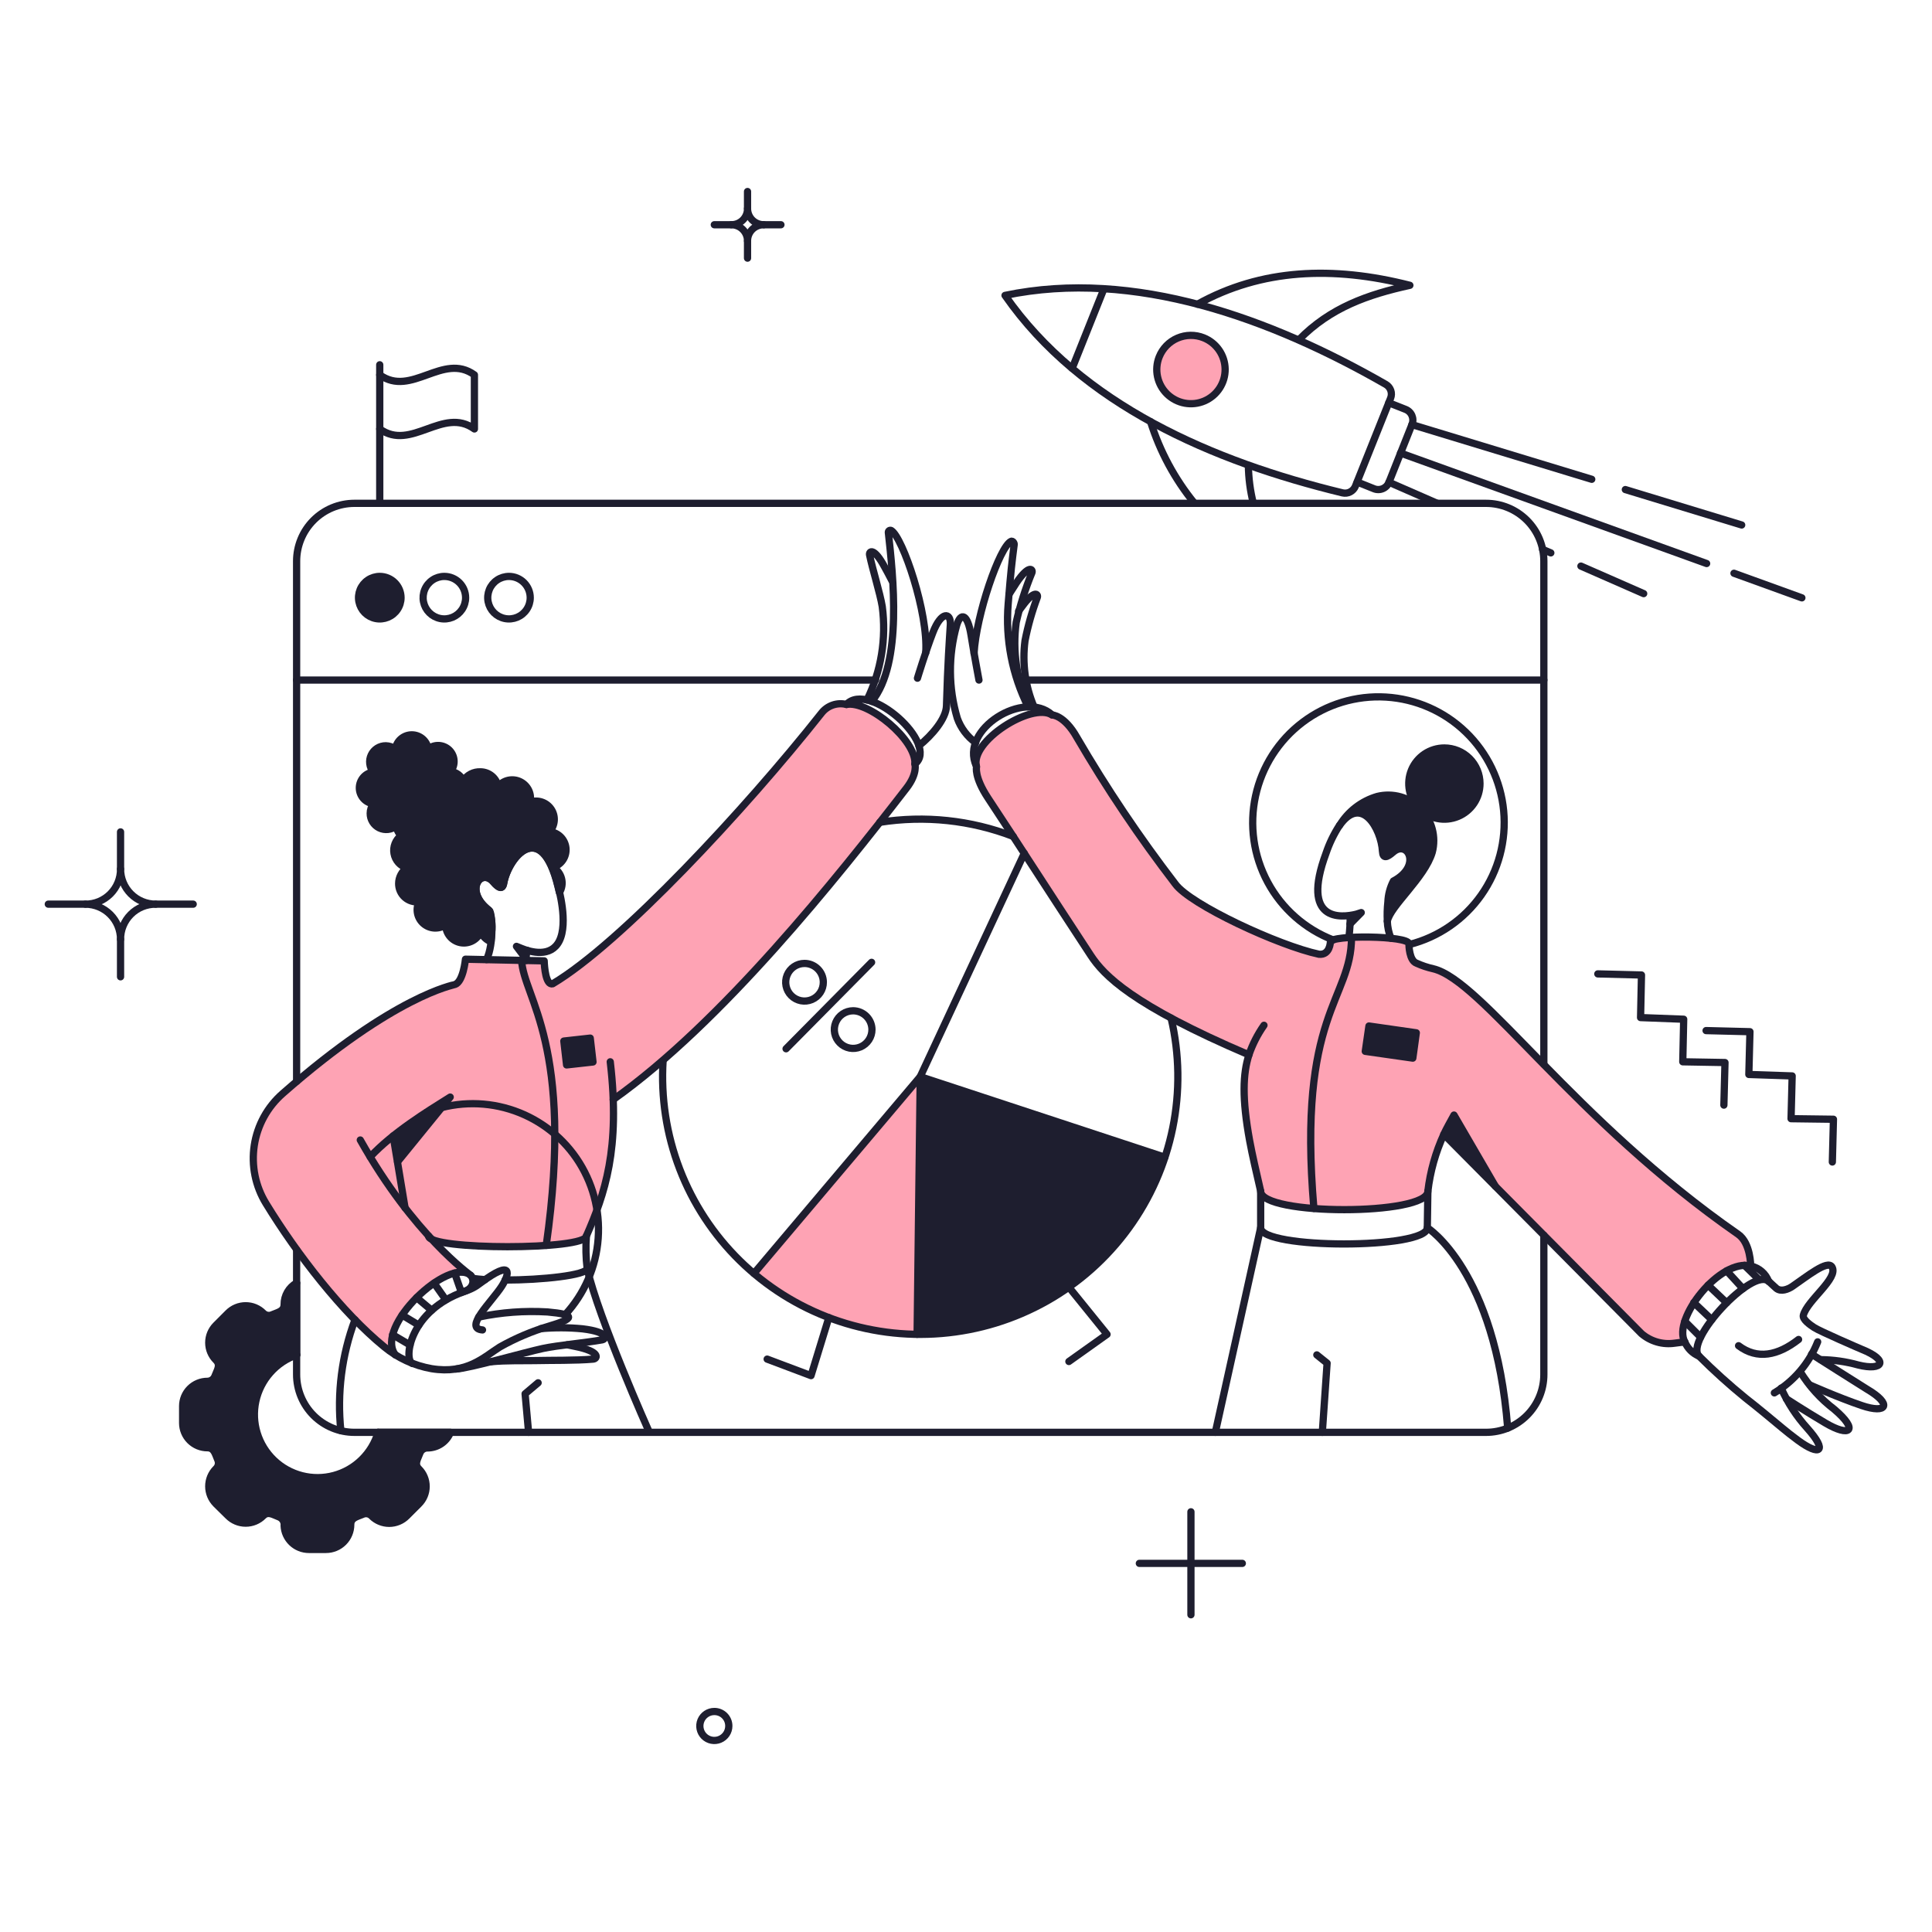 <?xml version="1.0" encoding="UTF-8"?> <svg xmlns="http://www.w3.org/2000/svg" fill="none" viewBox="0 0 200 200" stroke-width="0.75"><g><g><path fill="#fea3b4" d="M94.939 138.13L95.262 111.456L78.049 131.841C82.778 135.836 88.749 138.059 94.939 138.13V138.13Z"></path><g><path fill="#fea3b4" d="M38.323 119.758C39.065 118.971 39.865 118.241 40.717 117.574L41.952 125.04C40.632 123.358 39.42 121.594 38.323 119.758Z"></path><path fill="#fea3b4" fill-rule="evenodd" d="M93.837 81.609C95.015 80.051 94.711 79.102 94.711 79.102C94.863 76.613 89.885 72.509 87.624 72.946C87.153 72.823 86.657 72.841 86.197 73C85.737 73.159 85.335 73.451 85.041 73.839C77.141 83.832 64.218 97.682 57.208 101.862C57.117 101.878 57.023 101.865 56.94 101.823C56.858 101.782 56.791 101.715 56.749 101.632C56.468 100.952 56.326 100.223 56.334 99.487L54.569 99.45L50.387 99.362L48.187 99.316C48.187 99.316 47.978 101.501 47.181 101.9C41.139 103.534 33.995 109.062 29.281 113.2C27.688 114.586 26.639 116.493 26.319 118.58C25.999 120.667 26.429 122.8 27.533 124.6C30.782 129.919 35.433 135.885 39.749 139.419C40.129 139.719 40.528 140.008 40.927 140.274C38.781 137.386 46.133 130.414 48.565 131.915C47.178 130.821 45.885 129.614 44.698 128.306C46.172 129.294 60.398 129.454 60.704 127.963C62.803 123.567 63.758 118.711 63.478 113.847C74.743 105.852 86.579 91.014 93.837 81.609ZM40.717 117.574C39.865 118.241 39.065 118.971 38.323 119.758C39.42 121.594 40.632 123.358 41.952 125.04L40.717 117.574Z" clip-rule="evenodd"></path></g><path fill="#fea3b4" d="M179.938 127.776C162.915 115.883 153.397 101.501 148.363 100.285C147.775 100.156 147.201 99.965 146.653 99.715C145.874 99.449 145.853 97.872 145.853 97.701C145.853 96.846 137.74 96.77 137.721 97.511C137.721 97.511 137.683 98.898 136.544 98.784C132.364 97.891 123.226 93.655 121.668 91.508C117.952 86.678 114.551 81.614 111.485 76.347C110.173 74.01 108.901 74.01 108.901 74.01C106.83 72.661 100.332 76.746 101.092 79.387C101.092 79.387 100.826 80.413 102.292 82.635C105.883 88.05 108.163 91.641 112.912 98.898C114.261 100.95 117.168 104.028 129.289 109.198C128.662 111.155 128.548 113.698 129.365 118.09C129.631 119.571 130.065 121.39 130.505 123.314C130.505 125.86 147.813 125.86 147.813 123.314C148.051 121.276 148.609 119.289 149.466 117.425L169.927 138.076C170.396 138.477 170.946 138.772 171.539 138.942C172.133 139.113 172.755 139.154 173.366 139.064L174.41 138.912C173.099 136.556 178.058 130.23 181.269 131.066C181.268 131.063 181.249 128.668 179.938 127.776Z"></path><path fill="#fea3b4" d="M124.6 34.968C125.25 35.228 125.808 35.674 126.205 36.251C126.601 36.828 126.817 37.509 126.826 38.209C126.835 38.909 126.636 39.596 126.255 40.182C125.874 40.769 125.327 41.23 124.684 41.506C124.041 41.782 123.331 41.862 122.643 41.734C121.954 41.607 121.32 41.278 120.818 40.79C120.317 40.302 119.971 39.676 119.826 38.991C119.68 38.306 119.741 37.594 120 36.944C120.172 36.512 120.428 36.118 120.752 35.785C121.076 35.452 121.463 35.186 121.89 35.003C122.318 34.819 122.777 34.721 123.242 34.716C123.707 34.71 124.168 34.795 124.6 34.968Z"></path></g><g><path fill="#1e1e2f" d="M39.311 64.074C39.894 64.072 40.453 63.84 40.865 63.428C41.277 63.016 41.509 62.457 41.511 61.874C41.513 61.584 41.458 61.297 41.348 61.029C41.239 60.761 41.077 60.518 40.872 60.313C40.667 60.108 40.424 59.946 40.156 59.837C39.888 59.727 39.601 59.672 39.311 59.674C38.727 59.674 38.166 59.906 37.752 60.32C37.339 60.733 37.107 61.294 37.107 61.878C37.107 62.463 37.339 63.023 37.752 63.437C38.166 63.85 38.727 64.082 39.311 64.082V64.074Z"></path><path fill="#1e1e2f" d="M54.453 99.3C54.46 99.019 54.492 98.739 54.548 98.464L53.465 97.97L54.453 99.3Z"></path><path fill="#1e1e2f" d="M139.756 95.649L140.915 94.471L139.775 94.814C139.797 95.092 139.791 95.372 139.756 95.649V95.649Z"></path><path fill="#1e1e2f" d="M94.939 138.13C105.952 138.49 116.847 131.154 120.587 119.796L95.262 111.456L94.939 138.13Z"></path><path fill="#1e1e2f" d="M57.246 89.779C57.666 89.654 58.03 89.387 58.274 89.024C58.519 88.66 58.63 88.223 58.587 87.787C58.544 87.351 58.351 86.943 58.04 86.634C57.73 86.325 57.321 86.134 56.885 86.093C57.169 85.783 57.341 85.387 57.374 84.968C57.407 84.549 57.3 84.131 57.069 83.78C56.837 83.429 56.496 83.165 56.098 83.03C55.7 82.894 55.268 82.896 54.871 83.034C54.964 82.619 54.914 82.185 54.73 81.802C54.545 81.418 54.237 81.108 53.855 80.922C53.473 80.735 53.039 80.683 52.624 80.773C52.208 80.864 51.835 81.091 51.565 81.42C51.484 80.995 51.257 80.611 50.925 80.334C50.592 80.057 50.174 79.903 49.741 79.9C49.389 79.884 49.04 79.961 48.727 80.123C48.415 80.285 48.151 80.527 47.962 80.824C47.844 80.564 47.661 80.338 47.43 80.169C47.2 80.001 46.929 79.895 46.645 79.862C46.898 79.544 47.026 79.145 47.004 78.739C46.982 78.334 46.812 77.95 46.526 77.662C46.24 77.374 45.858 77.2 45.453 77.175C45.047 77.15 44.647 77.274 44.327 77.525C44.264 77.118 44.056 76.748 43.743 76.481C43.429 76.213 43.031 76.068 42.619 76.07C42.207 76.073 41.81 76.223 41.499 76.493C41.189 76.763 40.986 77.136 40.927 77.544C40.642 77.328 40.296 77.208 39.939 77.202C39.623 77.2 39.313 77.288 39.046 77.456C38.779 77.624 38.565 77.865 38.429 78.15C38.293 78.435 38.242 78.753 38.281 79.066C38.319 79.379 38.446 79.675 38.647 79.919C38.246 79.97 37.877 80.166 37.61 80.47C37.344 80.775 37.198 81.166 37.2 81.57C37.203 81.975 37.353 82.365 37.623 82.666C37.893 82.967 38.264 83.159 38.666 83.205C38.445 83.487 38.324 83.835 38.324 84.193C38.32 84.508 38.406 84.817 38.572 85.085C38.737 85.352 38.975 85.567 39.258 85.705C39.541 85.842 39.858 85.896 40.17 85.861C40.483 85.825 40.779 85.701 41.024 85.504C41.068 85.886 41.245 86.24 41.524 86.504C41.241 86.715 41.023 87.001 40.893 87.329C40.763 87.657 40.727 88.015 40.79 88.362C40.852 88.71 41.01 89.033 41.245 89.296C41.481 89.559 41.785 89.751 42.124 89.85C41.863 90.028 41.649 90.267 41.501 90.545C41.352 90.824 41.272 91.134 41.269 91.45C41.265 91.719 41.318 91.985 41.426 92.232C41.533 92.478 41.692 92.699 41.892 92.879C42.092 93.059 42.328 93.194 42.584 93.275C42.84 93.356 43.111 93.382 43.378 93.35C43.194 93.724 43.139 94.148 43.221 94.556C43.304 94.965 43.519 95.335 43.834 95.608C44.148 95.881 44.544 96.042 44.96 96.067C45.376 96.091 45.789 95.978 46.133 95.743C46.137 96.177 46.29 96.597 46.567 96.932C46.843 97.266 47.227 97.495 47.653 97.58C48.079 97.665 48.521 97.6 48.905 97.397C49.289 97.194 49.591 96.865 49.761 96.465C49.967 96.934 50.349 97.303 50.825 97.491L50.901 96.484C50.991 95.732 50.9 94.97 50.635 94.261C47.975 92.229 49.78 89.778 51.072 91.317C51.699 92.039 52.003 92.001 52.117 91.526C52.554 88.809 56.017 84.572 57.76 91.773L57.912 92.399C58.044 92.184 58.131 91.945 58.168 91.696C58.206 91.447 58.193 91.193 58.131 90.949C58.069 90.704 57.959 90.475 57.807 90.274C57.655 90.073 57.464 89.905 57.246 89.779V89.779Z"></path><path fill="#1e1e2f" d="M149.521 84.8C150.342 84.801 151.14 84.528 151.789 84.024C152.437 83.52 152.899 82.814 153.101 82.018C153.303 81.222 153.233 80.381 152.903 79.629C152.573 78.877 152.002 78.256 151.279 77.866C150.557 77.475 149.725 77.337 148.915 77.473C148.105 77.609 147.363 78.011 146.808 78.616C146.252 79.221 145.915 79.994 145.848 80.812C145.782 81.631 145.99 82.448 146.441 83.135C145.885 82.752 145.253 82.493 144.589 82.373C143.924 82.254 143.242 82.278 142.587 82.444C140.959 82.921 139.569 83.992 138.692 85.444C141.01 82.157 143.081 85.919 143.138 88.275C143.195 88.769 143.48 88.864 144.202 88.218C145.722 86.888 147.202 89.634 144.24 91.201C143.89 91.864 143.695 92.599 143.67 93.348C143.594 94.016 143.575 94.69 143.613 95.361C143.879 93.822 146.994 91.429 148.173 88.461C148.405 87.742 148.462 86.977 148.34 86.231C148.218 85.485 147.921 84.779 147.473 84.17C148.078 84.579 148.791 84.799 149.521 84.8Z"></path><path fill="#1e1e2f" d="M32.871 152.968C31.326 152.969 29.831 152.422 28.651 151.424C27.47 150.427 26.682 149.044 26.424 147.521C26.167 145.997 26.458 144.432 27.245 143.102C28.032 141.773 29.265 140.765 30.724 140.258V132.81C30.33 133.032 30.003 133.355 29.776 133.746C29.549 134.137 29.43 134.581 29.432 135.033C29.432 135.755 28.767 135.85 28.197 136.097C28.043 136.17 27.871 136.192 27.704 136.161C27.537 136.131 27.384 136.048 27.266 135.926C27.028 135.687 26.746 135.497 26.434 135.367C26.123 135.237 25.789 135.171 25.451 135.171C25.114 135.171 24.78 135.237 24.469 135.367C24.157 135.497 23.875 135.687 23.637 135.926L22.4 137.161C22.161 137.399 21.971 137.681 21.841 137.993C21.711 138.304 21.645 138.638 21.645 138.976C21.645 139.313 21.711 139.647 21.841 139.958C21.971 140.27 22.161 140.552 22.4 140.79C22.913 141.303 22.5 141.835 22.286 142.423C22.226 142.581 22.12 142.717 21.98 142.812C21.841 142.907 21.676 142.958 21.507 142.956C20.827 142.956 20.175 143.227 19.694 143.707C19.213 144.188 18.942 144.84 18.942 145.52V147.268C18.942 147.948 19.213 148.601 19.694 149.081C20.174 149.562 20.827 149.833 21.507 149.833C22.207 149.833 22.323 150.498 22.57 151.068C22.643 151.221 22.666 151.394 22.635 151.561C22.605 151.728 22.522 151.881 22.4 151.999C21.923 152.483 21.656 153.135 21.656 153.814C21.656 154.493 21.923 155.144 22.4 155.628L23.634 156.862C23.872 157.101 24.154 157.291 24.466 157.421C24.777 157.551 25.111 157.617 25.448 157.617C25.786 157.617 26.12 157.551 26.431 157.421C26.743 157.291 27.025 157.101 27.263 156.862C27.776 156.349 28.308 156.767 28.897 156.976C29.055 157.036 29.19 157.143 29.285 157.282C29.381 157.421 29.431 157.586 29.429 157.755C29.429 158.092 29.496 158.426 29.625 158.738C29.754 159.049 29.944 159.332 30.183 159.571C30.422 159.809 30.705 159.998 31.017 160.126C31.328 160.255 31.663 160.321 32 160.32H33.748C34.428 160.32 35.08 160.049 35.561 159.568C36.041 159.087 36.312 158.435 36.312 157.755C36.312 157.033 36.977 156.939 37.547 156.691C37.701 156.619 37.873 156.596 38.04 156.627C38.207 156.658 38.36 156.74 38.478 156.862C38.716 157.101 38.998 157.291 39.31 157.421C39.621 157.551 39.955 157.617 40.292 157.617C40.63 157.617 40.964 157.551 41.275 157.421C41.587 157.291 41.869 157.101 42.107 156.862L43.342 155.628C43.581 155.39 43.772 155.108 43.901 154.796C44.031 154.485 44.098 154.151 44.098 153.814C44.098 153.476 44.031 153.142 43.901 152.831C43.772 152.519 43.581 152.237 43.342 151.999C42.829 151.524 43.247 150.916 43.456 150.365C43.516 150.207 43.623 150.072 43.762 149.977C43.901 149.881 44.066 149.831 44.235 149.833C44.745 149.833 45.244 149.681 45.667 149.396C46.09 149.111 46.419 148.706 46.61 148.233H39.121C38.739 149.596 37.921 150.797 36.793 151.652C35.664 152.507 34.287 152.969 32.871 152.968V152.968Z"></path><path fill="#1e1e2f" d="M141.333 108.834L146.254 109.537L146.615 106.916L141.713 106.212L141.333 108.834Z"></path><path fill="#1e1e2f" d="M58.367 107.77L58.652 110.24L61.387 109.936L61.102 107.466L58.367 107.77Z"></path><path fill="#1e1e2f" d="M41.135 120.272L46.626 113.546C44.579 114.787 42.6 116.138 40.698 117.592L41.135 120.272Z"></path><path fill="#1e1e2f" d="M150.529 115.446C150.111 116.206 149.768 116.814 149.484 117.421L154.8 122.8L150.529 115.446Z"></path></g><g><path stroke="#1e1e2f" stroke-linecap="round" stroke-linejoin="round" d="M30.705 132.81C30.311 133.032 29.984 133.355 29.757 133.746C29.53 134.137 29.411 134.581 29.413 135.033C29.413 135.755 28.748 135.85 28.178 136.097C28.024 136.17 27.852 136.192 27.685 136.161C27.518 136.131 27.365 136.048 27.247 135.926C27.009 135.687 26.727 135.497 26.415 135.367C26.104 135.237 25.77 135.171 25.433 135.171C25.095 135.171 24.761 135.237 24.45 135.367C24.138 135.497 23.856 135.687 23.618 135.926L22.365 137.18C22.126 137.418 21.936 137.7 21.806 138.012C21.676 138.323 21.61 138.657 21.61 138.995C21.61 139.332 21.676 139.666 21.806 139.977C21.936 140.289 22.126 140.571 22.365 140.809C22.878 141.322 22.465 141.854 22.251 142.442C22.192 142.602 22.086 142.741 21.947 142.839C21.808 142.938 21.642 142.992 21.472 142.994C20.792 142.994 20.14 143.265 19.659 143.745C19.178 144.226 18.907 144.878 18.907 145.558V147.306C18.907 147.986 19.178 148.639 19.659 149.119C20.14 149.6 20.792 149.871 21.472 149.871C22.172 149.871 22.289 150.536 22.535 151.106C22.608 151.259 22.631 151.432 22.6 151.599C22.57 151.766 22.487 151.919 22.365 152.037C21.881 152.521 21.61 153.177 21.61 153.861C21.61 154.545 21.881 155.201 22.365 155.685L23.618 156.92C23.856 157.159 24.139 157.349 24.45 157.478C24.761 157.608 25.095 157.675 25.433 157.675C25.77 157.675 26.104 157.608 26.415 157.478C26.727 157.349 27.009 157.159 27.247 156.92C27.76 156.406 28.292 156.82 28.881 157.033C29.057 157.105 29.205 157.232 29.301 157.396C29.398 157.559 29.438 157.75 29.415 157.939C29.443 158.6 29.726 159.224 30.203 159.682C30.681 160.14 31.317 160.396 31.978 160.396H33.745C34.425 160.396 35.077 160.126 35.558 159.645C36.038 159.164 36.309 158.512 36.309 157.832C36.309 157.109 36.974 157.014 37.544 156.768C37.697 156.695 37.87 156.672 38.037 156.703C38.204 156.734 38.358 156.816 38.475 156.939C38.713 157.178 38.996 157.368 39.307 157.497C39.618 157.627 39.952 157.694 40.289 157.694C40.627 157.694 40.961 157.627 41.272 157.497C41.584 157.368 41.866 157.178 42.104 156.939L43.358 155.685C43.597 155.447 43.787 155.165 43.917 154.853C44.047 154.542 44.113 154.208 44.113 153.871C44.113 153.533 44.047 153.199 43.917 152.888C43.787 152.576 43.597 152.294 43.358 152.056C42.845 151.543 43.263 151.011 43.472 150.422C43.532 150.264 43.639 150.129 43.778 150.034C43.917 149.938 44.082 149.888 44.251 149.89C44.761 149.89 45.26 149.738 45.683 149.453C46.106 149.168 46.435 148.763 46.626 148.29"></path><path stroke="#1e1e2f" stroke-linecap="round" stroke-linejoin="round" d="M110.993 38.122L114.279 29.896"></path><path stroke="#1e1e2f" stroke-linecap="round" stroke-linejoin="round" d="M143.461 39.794C131.594 32.988 117.435 27.779 104.039 30.58C111.921 41.905 125.565 47.774 138.977 51.022C139.244 51.084 139.524 51.049 139.767 50.924C140.011 50.799 140.202 50.591 140.307 50.338L143.955 41.219C144.057 40.962 144.063 40.676 143.972 40.415C143.881 40.154 143.7 39.933 143.461 39.794V39.794Z"></path><path stroke="#1e1e2f" stroke-linecap="round" stroke-linejoin="round" d="M124.6 34.968C125.25 35.228 125.808 35.674 126.205 36.251C126.601 36.828 126.817 37.509 126.826 38.209C126.835 38.909 126.636 39.596 126.255 40.182C125.874 40.769 125.327 41.23 124.684 41.506C124.041 41.782 123.331 41.862 122.643 41.734C121.954 41.607 121.32 41.278 120.818 40.79C120.317 40.302 119.971 39.676 119.826 38.991C119.68 38.306 119.741 37.594 120 36.944C120.172 36.512 120.428 36.118 120.752 35.785C121.076 35.452 121.463 35.186 121.89 35.003C122.318 34.819 122.777 34.721 123.242 34.716C123.707 34.71 124.168 34.795 124.6 34.968Z"></path><path stroke="#1e1e2f" stroke-linecap="round" stroke-linejoin="round" d="M140.5 49.9L142.21 50.584C142.357 50.647 142.515 50.68 142.675 50.68C142.834 50.681 142.993 50.649 143.14 50.587C143.287 50.525 143.42 50.434 143.532 50.319C143.643 50.204 143.73 50.068 143.787 49.919L146.162 43.953C146.225 43.806 146.258 43.648 146.258 43.489C146.259 43.329 146.227 43.171 146.165 43.023C146.103 42.876 146.012 42.743 145.897 42.632C145.782 42.521 145.646 42.434 145.497 42.377L143.768 41.693"></path><path stroke="#1e1e2f" stroke-linecap="round" stroke-linejoin="round" d="M129.744 52.105C129.424 50.824 129.251 49.511 129.231 48.191"></path><path stroke="#1e1e2f" stroke-linecap="round" stroke-linejoin="round" d="M119.105 43.651C120.069 46.726 121.609 49.588 123.645 52.086"></path><path stroke="#1e1e2f" stroke-linecap="round" stroke-linejoin="round" d="M123.968 31.491C130.561 27.825 137.968 27.502 145.95 29.535C141.618 30.485 137.723 31.835 134.456 35.177"></path><path stroke="#1e1e2f" stroke-linecap="round" stroke-linejoin="round" d="M168.254 50.68L180.299 54.347"></path><path stroke="#1e1e2f" stroke-linecap="round" stroke-linejoin="round" d="M146.159 43.954L164.777 49.616"></path><path stroke="#1e1e2f" stroke-linecap="round" stroke-linejoin="round" d="M163.656 58.602L170.154 61.452"></path><path stroke="#1e1e2f" stroke-linecap="round" stroke-linejoin="round" d="M159.686 56.873L160.541 57.234"></path><path stroke="#1e1e2f" stroke-linecap="round" stroke-linejoin="round" d="M143.784 49.92L148.78 52.105"></path><path stroke="#1e1e2f" stroke-linecap="round" stroke-linejoin="round" d="M179.501 59.343L186.53 61.889"></path><path stroke="#1e1e2f" stroke-linecap="round" stroke-linejoin="round" d="M144.981 46.899L176.67 58.336"></path><path stroke="#1e1e2f" stroke-linecap="round" stroke-linejoin="round" d="M30.705 129.372V142.291C30.705 143.077 30.86 143.855 31.161 144.581C31.461 145.307 31.902 145.967 32.458 146.523C33.014 147.078 33.674 147.519 34.4 147.82C35.126 148.121 35.904 148.275 36.69 148.275H153.834C154.62 148.275 155.398 148.121 156.124 147.82C156.85 147.519 157.51 147.078 158.066 146.523C158.622 145.967 159.063 145.307 159.363 144.581C159.664 143.855 159.819 143.077 159.819 142.291V127.871"></path><path stroke="#1e1e2f" stroke-linecap="round" stroke-linejoin="round" d="M159.819 110.164V58.089C159.819 57.303 159.664 56.525 159.363 55.799C159.063 55.073 158.622 54.413 158.066 53.857C157.51 53.302 156.85 52.861 156.124 52.56C155.398 52.26 154.62 52.105 153.834 52.105H36.69C35.904 52.105 35.126 52.26 34.4 52.56C33.674 52.861 33.014 53.302 32.458 53.857C31.902 54.413 31.461 55.073 31.161 55.799C30.86 56.525 30.705 57.303 30.705 58.089V111.95"></path><path stroke="#1e1e2f" stroke-linecap="round" stroke-linejoin="round" d="M110.651 133.247L114.602 138.13L110.651 140.942"></path><path stroke="#1e1e2f" stroke-linecap="round" stroke-linejoin="round" d="M85.801 136.401L83.958 142.405L79.417 140.695"></path><path stroke="#1e1e2f" stroke-linecap="round" stroke-linejoin="round" d="M91.082 85.124C95.735 84.391 100.498 84.896 104.894 86.587"></path><path stroke="#1e1e2f" stroke-linecap="round" stroke-linejoin="round" d="M120.587 119.796L95.262 111.456L106.034 88.335"></path><path stroke="#1e1e2f" stroke-linecap="round" stroke-linejoin="round" d="M68.645 109.784C68.404 113.607 68.989 117.437 70.361 121.014C71.733 124.591 73.86 127.83 76.596 130.511C79.332 133.192 82.613 135.253 86.217 136.552C89.821 137.851 93.662 138.359 97.48 138.04C101.297 137.722 105.001 136.584 108.34 134.706C111.679 132.827 114.573 130.252 116.827 127.154C119.081 124.057 120.641 120.51 121.402 116.755C122.162 113.001 122.104 109.126 121.233 105.396"></path><path stroke="#1e1e2f" stroke-linecap="round" stroke-linejoin="round" d="M78.049 131.822L95.262 111.456L94.939 138.13"></path><path stroke="#1e1e2f" stroke-linecap="round" stroke-linejoin="round" d="M50.216 132.468C49.722 132.43 49.285 132.392 48.905 132.335"></path><path stroke="#1e1e2f" stroke-linecap="round" stroke-linejoin="round" d="M60.78 131.309C60.78 132.009 56.049 132.509 52.287 132.509"></path><path stroke="#1e1e2f" stroke-linecap="round" stroke-linejoin="round" d="M85.231 101.672C85.233 102.057 85.121 102.435 84.908 102.756C84.696 103.077 84.393 103.329 84.037 103.478C83.682 103.627 83.291 103.668 82.912 103.594C82.534 103.521 82.186 103.337 81.912 103.066C81.638 102.795 81.451 102.449 81.374 102.071C81.297 101.694 81.334 101.302 81.48 100.945C81.626 100.588 81.874 100.283 82.193 100.067C82.513 99.852 82.889 99.736 83.274 99.734C83.79 99.732 84.286 99.936 84.653 100.299C85.02 100.662 85.228 101.156 85.231 101.672V101.672Z"></path><path stroke="#1e1e2f" stroke-linecap="round" stroke-linejoin="round" d="M90.265 106.573C90.267 106.958 90.155 107.336 89.943 107.657C89.73 107.979 89.427 108.23 89.072 108.38C88.717 108.529 88.325 108.57 87.947 108.497C87.569 108.423 87.221 108.24 86.947 107.968C86.673 107.697 86.485 107.351 86.408 106.974C86.331 106.596 86.368 106.204 86.514 105.847C86.659 105.491 86.908 105.185 87.227 104.969C87.546 104.754 87.923 104.638 88.308 104.636C88.824 104.636 89.319 104.839 89.685 105.202C90.052 105.565 90.26 106.057 90.265 106.573V106.573Z"></path><path stroke="#1e1e2f" stroke-linecap="round" stroke-linejoin="round" d="M81.374 108.568L90.227 99.62"></path><path stroke="#1e1e2f" stroke-linecap="round" stroke-linejoin="round" d="M123.285 156.501V167.16"></path><path stroke="#1e1e2f" stroke-linecap="round" stroke-linejoin="round" d="M128.604 161.84H117.946"></path><path stroke="#1e1e2f" stroke-linecap="round" stroke-linejoin="round" d="M106.224 70.4H159.819"></path><path stroke="#1e1e2f" stroke-linecap="round" stroke-linejoin="round" d="M30.705 70.4H90.64"></path><path stroke="#1e1e2f" stroke-linecap="round" stroke-linejoin="round" d="M41.515 61.87C41.515 62.305 41.386 62.73 41.144 63.092C40.903 63.454 40.559 63.736 40.157 63.903C39.755 64.069 39.312 64.113 38.886 64.028C38.459 63.943 38.067 63.733 37.759 63.426C37.452 63.118 37.242 62.726 37.157 62.299C37.072 61.873 37.116 61.43 37.282 61.028C37.449 60.626 37.731 60.283 38.093 60.041C38.455 59.799 38.88 59.67 39.315 59.67C39.898 59.672 40.457 59.904 40.869 60.316C41.281 60.728 41.513 61.287 41.515 61.87V61.87Z"></path><path stroke="#1e1e2f" stroke-linecap="round" stroke-linejoin="round" d="M48.2 61.87C48.2 62.305 48.071 62.73 47.829 63.092C47.587 63.454 47.244 63.736 46.842 63.903C46.44 64.069 45.998 64.113 45.571 64.028C45.144 63.943 44.752 63.733 44.444 63.426C44.137 63.118 43.927 62.726 43.842 62.299C43.757 61.873 43.801 61.43 43.968 61.028C44.134 60.626 44.416 60.283 44.778 60.041C45.139 59.799 45.565 59.67 46 59.67C46.583 59.672 47.142 59.904 47.554 60.316C47.966 60.728 48.198 61.287 48.2 61.87V61.87Z"></path><path stroke="#1e1e2f" stroke-linecap="round" stroke-linejoin="round" d="M54.89 61.87C54.89 62.305 54.761 62.73 54.519 63.092C54.278 63.454 53.934 63.736 53.532 63.903C53.13 64.069 52.688 64.113 52.261 64.028C51.834 63.943 51.442 63.733 51.134 63.426C50.827 63.118 50.617 62.726 50.532 62.299C50.447 61.873 50.491 61.43 50.657 61.028C50.824 60.626 51.106 60.283 51.468 60.041C51.83 59.799 52.255 59.67 52.69 59.67C53.273 59.672 53.832 59.904 54.244 60.316C54.656 60.728 54.888 61.287 54.89 61.87V61.87Z"></path><path stroke="#1e1e2f" stroke-linecap="round" stroke-linejoin="round" d="M106.433 73.174C104.78 69.87 104.066 66.175 104.368 62.492C104.656 58.963 104.741 58.308 104.989 56.36C105.008 56.209 104.818 55.96 104.666 56.038C103.484 56.582 101.042 63.702 100.835 67.631"></path><path stroke="#1e1e2f" stroke-linecap="round" stroke-linejoin="round" d="M101 76.879C100.125 76.249 99.462 75.368 99.1 74.352C98.167 71.205 98.147 67.858 99.043 64.701C99.471 63.336 100.173 63.559 100.525 65.765C100.837 67.72 101.342 70.4 101.342 70.4"></path><path stroke="#1e1e2f" stroke-linecap="round" stroke-linejoin="round" d="M106.49 73.136C105.242 70.41 104.794 67.386 105.198 64.416C105.599 62.657 106.146 60.935 106.832 59.267C106.943 58.924 106.509 58.431 105.232 60.312L104.453 61.528"></path><path stroke="#1e1e2f" stroke-linecap="round" stroke-linejoin="round" d="M107.053 73.2C106.129 71.032 105.803 68.656 106.11 66.32C106.409 64.793 106.835 63.293 107.383 61.836C107.498 61.513 107.096 61.022 105.844 62.729C105.744 62.861 105.654 62.976 105.444 63.261"></path><path stroke="#1e1e2f" stroke-linecap="round" stroke-linejoin="round" d="M39.311 52.105V37.761"></path><path stroke="#1e1e2f" stroke-linecap="round" stroke-linejoin="round" d="M39.311 38.806C42.579 41.162 45.847 36.45 49.111 38.806V44.406C45.844 42.051 42.576 46.762 39.311 44.406"></path><path stroke="#1e1e2f" stroke-linecap="round" stroke-linejoin="round" d="M178.456 114.401L178.57 109.993L174.2 109.917L174.295 105.51L169.831 105.339L169.926 100.931L165.404 100.817"></path><path stroke="#1e1e2f" stroke-linecap="round" stroke-linejoin="round" d="M189.684 120.29L189.798 115.864L185.41 115.807L185.524 111.38L181.04 111.228L181.154 106.801L176.613 106.687"></path><path stroke="#1e1e2f" stroke-linecap="round" stroke-linejoin="round" d="M145.893 97.777C148.904 97.014 151.544 95.2 153.335 92.662C155.125 90.123 155.949 87.028 155.658 83.935C155.367 80.843 153.979 77.956 151.745 75.797C149.512 73.637 146.58 72.348 143.479 72.161C140.378 71.974 137.313 72.903 134.836 74.778C132.36 76.653 130.636 79.353 129.975 82.388C129.315 85.424 129.761 88.595 131.234 91.33C132.707 94.065 135.11 96.183 138.008 97.302"></path><path stroke="#1e1e2f" stroke-linecap="round" stroke-linejoin="round" d="M54.453 99.43C54.456 99.078 54.492 98.728 54.562 98.383"></path><path stroke="#1e1e2f" stroke-linecap="round" stroke-linejoin="round" d="M95.832 67.57C96.117 63.485 93.449 55.62 92.26 54.917C92.228 54.901 92.192 54.893 92.157 54.895C92.121 54.897 92.086 54.908 92.056 54.927C92.026 54.946 92.001 54.973 91.984 55.004C91.968 55.036 91.959 55.071 91.96 55.107C92.446 59.545 93.48 68.634 90.25 72.607"></path><path stroke="#1e1e2f" stroke-linecap="round" stroke-linejoin="round" d="M95.129 77.2C96.478 76.117 97.94 74.407 97.979 73.077C98.11 68.555 98.269 66.447 98.379 64.677C98.459 63.366 97.432 63.253 96.574 65.477C95.817 67.435 94.974 70.207 94.974 70.207"></path><path stroke="#1e1e2f" stroke-linecap="round" stroke-linejoin="round" d="M92.336 60.122C91.994 59.438 91.728 58.982 91.576 58.697C90.458 56.606 89.941 57.064 90.018 57.443C90.318 58.926 91.101 61.395 91.329 62.782C91.77 66.093 91.221 69.461 89.75 72.46"></path><path stroke="#1e1e2f" stroke-linecap="round" stroke-linejoin="round" d="M50.368 99.335C51.16 97.676 50.96 94.476 50.653 94.243C47.984 92.223 49.795 89.762 51.09 91.299C51.568 91.866 52.016 92.163 52.149 91.428C52.639 88.71 56.049 84.628 57.778 91.755C57.792 91.875 58.863 95.505 57.893 97.418C57.019 99.141 54.947 98.572 53.978 98.176L53.465 97.967L54.453 99.278L53.465 97.967"></path><path stroke="#1e1e2f" stroke-linecap="round" stroke-linejoin="round" d="M58.728 139.213C59.184 139.308 59.26 139.324 59.469 139.365C62.211 139.9 61.862 140.654 61.406 140.695C59.639 140.854 57.018 140.806 55.365 140.847C54.365 140.871 52.388 140.81 50.801 140.97"></path><path stroke="#1e1e2f" stroke-linecap="round" stroke-linejoin="round" d="M47.215 141.721C48.602 141.645 54.397 139.976 56.201 139.593C57.801 139.254 60.607 139.012 62.337 138.7C62.774 138.621 63.058 137.893 60.305 137.56C58.871 137.42 57.427 137.414 55.992 137.541"></path><path stroke="#1e1e2f" stroke-linecap="round" stroke-linejoin="round" d="M49.95 137.674C47.937 137.522 50.919 134.729 51.926 133.174C52.762 131.882 53.162 130.269 49.741 132.813C49.242 133.215 48.667 133.512 48.051 133.687"></path><path stroke="#1e1e2f" stroke-linecap="round" stroke-linejoin="round" d="M40.926 140.258C38.726 137.313 46.455 130.094 48.715 132.012C48.715 132.012 42.826 127.852 37.297 118.012"></path><path stroke="#1e1e2f" stroke-linecap="round" stroke-linejoin="round" d="M63.173 109.917C64.237 118.96 62.603 123.596 60.704 127.947C60.621 129.067 60.647 130.193 60.78 131.309C61.963 136.495 67.18 148.18 67.18 148.18"></path><path stroke="#1e1e2f" stroke-linecap="round" stroke-linejoin="round" d="M94.711 79.083C94.863 76.594 89.885 72.49 87.624 72.927C89.942 70.419 97.3 77.069 94.711 79.083Z"></path><path stroke="#1e1e2f" stroke-linecap="round" stroke-linejoin="round" d="M63.477 113.831C74.743 105.831 86.57 90.987 93.837 81.59C95.013 80.069 94.711 79.083 94.711 79.083"></path><path stroke="#1e1e2f" stroke-linecap="round" stroke-linejoin="round" d="M87.624 72.927C87.153 72.809 86.658 72.831 86.2 72.989C85.741 73.148 85.338 73.437 85.041 73.82C77.131 83.82 64.218 97.682 57.208 101.843C57.132 101.864 57.051 101.858 56.98 101.824C56.38 101.542 56.334 99.468 56.334 99.468L48.184 99.297C48.184 99.297 47.958 101.652 47.084 101.919C46.984 101.973 40.848 103.019 29.284 113.185C27.692 114.572 26.642 116.478 26.323 118.565C26.003 120.652 26.433 122.785 27.536 124.585C30.788 129.903 35.436 135.878 39.752 139.404C41.166 140.58 42.862 141.366 44.673 141.684C48.356 142.284 50.093 140.476 51.74 139.442C53.357 138.53 55.071 137.803 56.851 137.276C59.468 136.501 59.644 136.076 56.68 135.813C54.292 135.671 51.895 135.85 49.555 136.345"></path><path stroke="#1e1e2f" stroke-linecap="round" stroke-linejoin="round" d="M42.693 141.151C41.743 140.714 42.407 135.677 48.051 133.703C49.251 133.285 49.019 132.221 48.715 132.031"></path><path stroke="#1e1e2f" stroke-linecap="round" stroke-linejoin="round" d="M40.641 138.168L42.446 139.232"></path><path stroke="#1e1e2f" stroke-linecap="round" stroke-linejoin="round" d="M41.629 136.135L43.358 137.18"></path><path stroke="#1e1e2f" stroke-linecap="round" stroke-linejoin="round" d="M43.13 134.33L44.688 135.641"></path><path stroke="#1e1e2f" stroke-linecap="round" stroke-linejoin="round" d="M44.935 132.829L46.151 134.558"></path><path stroke="#1e1e2f" stroke-linecap="round" stroke-linejoin="round" d="M47.063 131.784L47.766 133.798"></path><path stroke="#1e1e2f" stroke-linecap="round" stroke-linejoin="round" d="M139.642 97C139.736 96.263 139.778 95.519 139.767 94.776"></path><path stroke="#1e1e2f" stroke-linecap="round" stroke-linejoin="round" d="M138.673 85.428C138.083 86.334 137.611 87.311 137.267 88.335C134.63 95.454 138.825 95.022 140.383 94.642L140.915 94.471L139.756 95.649"></path><path stroke="#1e1e2f" stroke-linecap="round" stroke-linejoin="round" d="M143.993 97.131C143.764 96.569 143.635 95.971 143.613 95.364"></path><path stroke="#1e1e2f" stroke-linecap="round" stroke-linejoin="round" d="M181.23 131.044C181.23 131.044 181.23 128.672 179.938 127.776C162.885 115.926 153.404 101.47 148.363 100.285C147.775 100.154 147.202 99.963 146.653 99.715C145.874 99.449 145.853 97.872 145.853 97.701C145.853 96.846 137.74 96.77 137.721 97.511C137.721 97.511 137.683 98.898 136.544 98.784C132.364 97.891 123.229 93.652 121.668 91.508C117.956 86.675 114.555 81.611 111.485 76.347C110.174 74.01 108.901 74.01 108.901 74.01C106.83 72.661 100.332 76.746 101.092 79.387C101.092 79.387 100.822 80.415 102.292 82.635C105.873 88.056 108.155 91.646 112.912 98.898C114.259 100.951 117.168 104.028 129.289 109.198C128.662 111.155 128.562 113.698 129.365 118.09C129.636 119.571 130.065 121.39 130.505 123.314C130.505 125.86 147.813 125.86 147.813 123.314C148.052 121.277 148.61 119.289 149.466 117.425L169.927 138.057C170.396 138.458 170.946 138.753 171.539 138.924C172.133 139.094 172.755 139.135 173.366 139.045L174.41 138.912"></path><path stroke="#1e1e2f" stroke-linecap="round" stroke-linejoin="round" d="M101.072 79.3C99.295 75.467 106.072 71.368 108.922 74.008"></path><path stroke="#1e1e2f" stroke-linecap="round" stroke-linejoin="round" d="M130.846 106.137C130.185 107.078 129.661 108.107 129.288 109.195"></path><path stroke="#1e1e2f" stroke-linecap="round" stroke-linejoin="round" d="M184.384 143.7C185.06 145.215 185.971 146.612 187.084 147.842C189.255 150.269 188.402 150.785 186.115 149.096C185.504 148.645 184.975 148.223 184.539 147.861C183.263 146.801 182.012 145.752 180.72 144.745C179.032 143.371 177.415 141.913 175.875 140.376"></path><path stroke="#1e1e2f" stroke-linecap="round" stroke-linejoin="round" d="M184.93 144.808C185.101 144.921 186.821 146.04 188.962 147.308C191.492 148.808 192.496 148.108 189.874 145.883C188.482 144.822 187.296 143.515 186.374 142.027"></path><path stroke="#1e1e2f" stroke-linecap="round" stroke-linejoin="round" d="M187.537 140.182C187.537 140.182 192.915 143.599 193.275 143.81C195.906 145.353 195.381 146.404 192.724 145.501C190.289 144.674 187.366 143.374 187.366 143.374"></path><path stroke="#1e1e2f" stroke-linecap="round" stroke-linejoin="round" d="M188.487 140.752C189.797 140.766 191.1 140.951 192.363 141.303C194.929 141.944 195.598 140.826 192.743 139.688C192.592 139.628 188.389 137.811 187.803 137.427C187.345 137.127 186.574 136.574 186.682 136.154C187.082 134.601 190.358 132.322 189.646 131.154C189.184 130.397 187.071 132.126 185.546 133.167C185.106 133.467 184.353 133.767 183.874 133.357C183.629 133.146 183.095 132.635 183.095 132.635"></path><path stroke="#1e1e2f" stroke-linecap="round" stroke-linejoin="round" d="M188.164 138.909C187.291 141.114 185.715 142.97 183.681 144.19"></path><path stroke="#1e1e2f" stroke-linecap="round" stroke-linejoin="round" d="M186.188 138.662C184.042 140.334 181.914 140.771 179.976 139.308"></path><path stroke="#1e1e2f" stroke-linecap="round" stroke-linejoin="round" d="M181.268 131.063C181.681 131.155 182.065 131.349 182.383 131.628C182.702 131.907 182.946 132.261 183.092 132.658C181.492 131.082 174.292 138.814 175.892 140.391C175.222 140.112 174.689 139.579 174.41 138.909C173.1 136.553 178.057 130.227 181.268 131.063Z"></path><path stroke="#1e1e2f" stroke-linecap="round" stroke-linejoin="round" d="M174.409 136.781L176.043 138.415"></path><path stroke="#1e1e2f" stroke-linecap="round" stroke-linejoin="round" d="M175.34 134.843L177.202 136.61"></path><path stroke="#1e1e2f" stroke-linecap="round" stroke-linejoin="round" d="M176.822 133.038L178.741 134.862"></path><path stroke="#1e1e2f" stroke-linecap="round" stroke-linejoin="round" d="M178.741 131.556L180.432 133.399"></path><path stroke="#1e1e2f" stroke-linecap="round" stroke-linejoin="round" d="M180.586 130.988L182.104 132.468"></path><path stroke="#1e1e2f" stroke-linecap="round" stroke-linejoin="round" d="M60.7 127.947C60.7 129.429 44.361 129.429 44.361 127.947"></path><path stroke="#1e1e2f" stroke-linecap="round" stroke-linejoin="round" d="M41.933 125.04L40.698 117.592"></path><path stroke="#1e1e2f" stroke-linecap="round" stroke-linejoin="round" d="M143.113 88.132C142.977 85.771 140.944 82.232 138.673 85.447C139.551 83.994 140.943 82.923 142.573 82.447C143.367 82.251 144.199 82.265 144.987 82.487C145.774 82.71 146.49 83.133 147.065 83.716C147.639 84.299 148.052 85.021 148.262 85.812C148.473 86.603 148.475 87.435 148.267 88.226C147.487 90.872 143.885 93.819 143.618 95.366C143.582 94.695 143.601 94.021 143.675 93.353C143.704 92.604 143.899 91.871 144.245 91.206C147.207 89.639 145.719 86.885 144.207 88.223C143.6 88.752 143.159 88.935 143.113 88.132Z"></path><path stroke="#1e1e2f" stroke-linecap="round" stroke-linejoin="round" d="M153.207 81.115C153.207 81.844 152.991 82.557 152.586 83.163C152.181 83.769 151.606 84.242 150.932 84.521C150.259 84.8 149.518 84.874 148.802 84.731C148.087 84.589 147.431 84.238 146.915 83.723C146.399 83.207 146.048 82.551 145.906 81.835C145.764 81.121 145.837 80.379 146.115 79.706C146.394 79.032 146.867 78.456 147.473 78.051C148.079 77.646 148.792 77.43 149.521 77.43C150.498 77.431 151.435 77.819 152.126 78.51C152.817 79.201 153.206 80.138 153.207 81.115Z"></path><path stroke="#1e1e2f" stroke-linecap="round" stroke-linejoin="round" d="M130.5 127.092C130.5 129.334 147.751 129.334 147.751 127.092"></path><path stroke="#1e1e2f" stroke-linecap="round" stroke-linejoin="round" d="M156.076 147.838C154.803 131.499 147.755 127.092 147.755 127.092L147.812 123.311"></path><path stroke="#1e1e2f" stroke-linecap="round" stroke-linejoin="round" d="M125.811 148.275L130.504 127.092V123.311"></path><path stroke="#1e1e2f" stroke-linecap="round" stroke-linejoin="round" d="M136.887 148.275L137.381 141.113L136.317 140.258"></path><path stroke="#1e1e2f" stroke-linecap="round" stroke-linejoin="round" d="M36.746 136.629C35.378 140.288 34.878 144.215 35.284 148.1"></path><path stroke="#1e1e2f" stroke-linecap="round" stroke-linejoin="round" d="M54.719 148.275L54.358 144.285L55.707 143.146"></path><path stroke="#1e1e2f" stroke-linecap="round" stroke-linejoin="round" d="M54 99.419C54.179 103.256 59.488 108.147 56.546 128.919"></path><path stroke="#1e1e2f" stroke-linecap="round" stroke-linejoin="round" d="M139.908 97.036C139.908 103.536 134.285 104.864 136.013 125.097"></path><g><path stroke="#1e1e2f" stroke-linecap="round" stroke-linejoin="round" d="M77.384 19.826V21.593"></path><path stroke="#1e1e2f" stroke-linecap="round" stroke-linejoin="round" d="M75.712 23.265H73.945"></path><path stroke="#1e1e2f" stroke-linecap="round" stroke-linejoin="round" d="M80.842 23.265H79.056"></path><path stroke="#1e1e2f" stroke-linecap="round" stroke-linejoin="round" d="M77.384 26.723V24.937"></path><path stroke="#1e1e2f" stroke-linecap="round" stroke-linejoin="round" d="M79.056 23.265C78.613 23.265 78.188 23.088 77.874 22.775C77.561 22.461 77.385 22.036 77.384 21.593C77.385 21.813 77.343 22.031 77.259 22.234C77.176 22.438 77.053 22.623 76.897 22.778C76.742 22.934 76.557 23.057 76.353 23.14C76.15 23.224 75.932 23.266 75.712 23.265C76.155 23.265 76.58 23.442 76.894 23.755C77.207 24.069 77.383 24.494 77.384 24.937C77.383 24.717 77.425 24.499 77.509 24.296C77.592 24.092 77.715 23.907 77.871 23.752C78.026 23.596 78.211 23.473 78.415 23.39C78.618 23.306 78.836 23.264 79.056 23.265V23.265Z"></path></g><g><path stroke="#1e1e2f" stroke-linecap="round" stroke-linejoin="round" d="M12.479 86.118V89.961"></path><path stroke="#1e1e2f" stroke-linecap="round" stroke-linejoin="round" d="M8.843 93.598H5"></path><path stroke="#1e1e2f" stroke-linecap="round" stroke-linejoin="round" d="M20 93.598H16.116"></path><path stroke="#1e1e2f" stroke-linecap="round" stroke-linejoin="round" d="M12.479 101.118V97.234"></path><path stroke="#1e1e2f" stroke-linecap="round" stroke-linejoin="round" d="M16.116 93.6C15.152 93.599 14.227 93.215 13.546 92.533C12.864 91.852 12.48 90.927 12.479 89.963C12.482 90.441 12.39 90.915 12.208 91.358C12.027 91.801 11.759 92.203 11.421 92.541C11.082 92.879 10.68 93.147 10.238 93.329C9.795 93.511 9.321 93.603 8.843 93.6C9.807 93.601 10.731 93.985 11.413 94.666C12.094 95.348 12.478 96.272 12.479 97.236C12.476 96.758 12.568 96.284 12.75 95.841C12.932 95.399 13.2 94.997 13.538 94.658C13.876 94.32 14.278 94.052 14.721 93.871C15.164 93.689 15.638 93.597 16.116 93.6V93.6Z"></path></g><path stroke="#1e1e2f" stroke-linecap="round" stroke-linejoin="round" d="M75.446 178.673C75.446 178.97 75.358 179.26 75.193 179.506C75.028 179.753 74.794 179.945 74.52 180.059C74.246 180.172 73.944 180.202 73.653 180.144C73.362 180.086 73.095 179.944 72.885 179.734C72.675 179.524 72.533 179.257 72.475 178.966C72.417 178.675 72.447 178.373 72.56 178.099C72.674 177.825 72.866 177.591 73.113 177.426C73.359 177.261 73.649 177.173 73.946 177.173C74.143 177.172 74.339 177.21 74.521 177.285C74.704 177.36 74.87 177.471 75.009 177.61C75.148 177.75 75.259 177.915 75.334 178.098C75.409 178.28 75.447 178.476 75.446 178.673V178.673Z"></path><path stroke="#1e1e2f" stroke-linecap="round" stroke-linejoin="round" d="M58.5 136.1C60.501 133.934 61.708 131.153 61.922 128.212C62.136 125.271 61.344 122.344 59.678 119.911C58.011 117.479 55.567 115.684 52.748 114.822C49.928 113.959 46.898 114.08 44.156 115.164"></path><path stroke="#1e1e2f" stroke-linecap="round" stroke-linejoin="round" d="M30.705 140.258V132.81"></path><path stroke="#1e1e2f" stroke-linecap="round" stroke-linejoin="round" d="M46.626 148.275H39.14"></path><path stroke="#1e1e2f" stroke-linecap="round" stroke-linejoin="round" d="M39.14 148.275C38.824 149.35 38.237 150.325 37.435 151.107C36.633 151.89 35.644 152.453 34.562 152.743C33.48 153.033 32.341 153.04 31.256 152.763C30.171 152.486 29.174 151.935 28.363 151.162C27.552 150.39 26.953 149.421 26.624 148.351C26.295 147.28 26.247 146.142 26.484 145.048C26.721 143.953 27.235 142.937 27.978 142.099C28.72 141.26 29.666 140.626 30.724 140.258"></path><path stroke="#1e1e2f" stroke-linecap="round" stroke-linejoin="round" d="M146.254 109.537L141.333 108.834L141.713 106.212L146.615 106.916L146.254 109.537Z"></path><path stroke="#1e1e2f" stroke-linecap="round" stroke-linejoin="round" d="M61.387 109.936L58.652 110.24L58.367 107.77L61.102 107.466L61.387 109.936Z"></path><path stroke="#1e1e2f" stroke-linecap="round" stroke-linejoin="round" d="M38.323 119.758C40.667 117.245 44.176 115.089 46.606 113.57L41.154 120.27"></path><path stroke="#1e1e2f" stroke-linejoin="round" d="M57.246 89.779C57.666 89.654 58.03 89.387 58.274 89.024C58.519 88.66 58.63 88.223 58.587 87.787C58.544 87.351 58.351 86.943 58.04 86.634C57.73 86.325 57.321 86.134 56.885 86.093C57.169 85.783 57.341 85.387 57.374 84.968C57.407 84.549 57.3 84.131 57.069 83.78C56.837 83.429 56.496 83.165 56.098 83.03C55.7 82.894 55.268 82.896 54.871 83.034C54.964 82.619 54.914 82.185 54.73 81.802C54.545 81.418 54.237 81.108 53.855 80.922C53.473 80.735 53.039 80.683 52.624 80.773C52.208 80.864 51.835 81.091 51.565 81.42C51.484 80.995 51.257 80.611 50.925 80.334C50.592 80.057 50.174 79.903 49.741 79.9C49.389 79.884 49.04 79.961 48.727 80.123C48.415 80.285 48.151 80.527 47.962 80.824C47.844 80.564 47.661 80.338 47.43 80.169C47.2 80.001 46.929 79.895 46.645 79.862C46.898 79.544 47.026 79.145 47.004 78.739C46.982 78.334 46.812 77.95 46.526 77.662C46.24 77.374 45.858 77.2 45.453 77.175C45.047 77.15 44.647 77.274 44.327 77.525C44.264 77.118 44.056 76.748 43.743 76.481C43.429 76.213 43.031 76.068 42.619 76.07C42.207 76.073 41.81 76.223 41.499 76.493C41.189 76.763 40.986 77.136 40.927 77.544C40.642 77.328 40.296 77.208 39.939 77.202C39.623 77.2 39.313 77.288 39.046 77.456C38.779 77.624 38.565 77.865 38.429 78.15C38.293 78.435 38.242 78.753 38.281 79.066C38.319 79.379 38.446 79.675 38.647 79.919C38.246 79.97 37.877 80.166 37.61 80.47C37.344 80.775 37.198 81.166 37.2 81.57C37.203 81.975 37.353 82.365 37.623 82.666C37.893 82.967 38.264 83.159 38.666 83.205C38.445 83.487 38.324 83.835 38.324 84.193C38.32 84.508 38.406 84.817 38.572 85.085C38.737 85.352 38.975 85.567 39.258 85.705C39.541 85.842 39.858 85.896 40.17 85.861C40.483 85.825 40.779 85.701 41.024 85.504C41.068 85.886 41.245 86.24 41.524 86.504C41.241 86.715 41.023 87.001 40.893 87.329C40.763 87.657 40.727 88.015 40.79 88.362C40.852 88.71 41.01 89.033 41.245 89.296C41.481 89.559 41.785 89.751 42.124 89.85C41.863 90.028 41.649 90.267 41.501 90.545C41.352 90.824 41.272 91.134 41.269 91.45C41.265 91.719 41.318 91.985 41.426 92.232C41.533 92.478 41.692 92.699 41.892 92.879C42.092 93.059 42.328 93.194 42.584 93.275C42.84 93.356 43.111 93.382 43.378 93.35C43.194 93.724 43.139 94.148 43.221 94.556C43.304 94.965 43.519 95.335 43.834 95.608C44.148 95.881 44.544 96.042 44.96 96.067C45.376 96.091 45.789 95.978 46.133 95.743C46.137 96.177 46.29 96.597 46.567 96.932C46.843 97.266 47.227 97.495 47.653 97.58C48.079 97.665 48.521 97.6 48.905 97.397C49.289 97.194 49.591 96.865 49.761 96.465C49.967 96.934 50.349 97.303 50.825 97.491L50.901 96.484C50.991 95.732 50.9 94.97 50.635 94.261C47.975 92.229 49.78 89.778 51.072 91.317C51.699 92.039 52.003 92.001 52.117 91.526C52.554 88.809 56.017 84.572 57.76 91.773L57.912 92.399C58.044 92.184 58.131 91.945 58.168 91.696C58.206 91.447 58.193 91.193 58.131 90.949C58.069 90.704 57.959 90.475 57.807 90.274C57.655 90.073 57.464 89.905 57.246 89.779V89.779Z"></path><path stroke="#1e1e2f" stroke-linecap="round" stroke-linejoin="round" d="M154.8 122.8L150.516 115.431C150.093 116.199 149.749 116.811 149.462 117.424"></path></g></g></svg> 